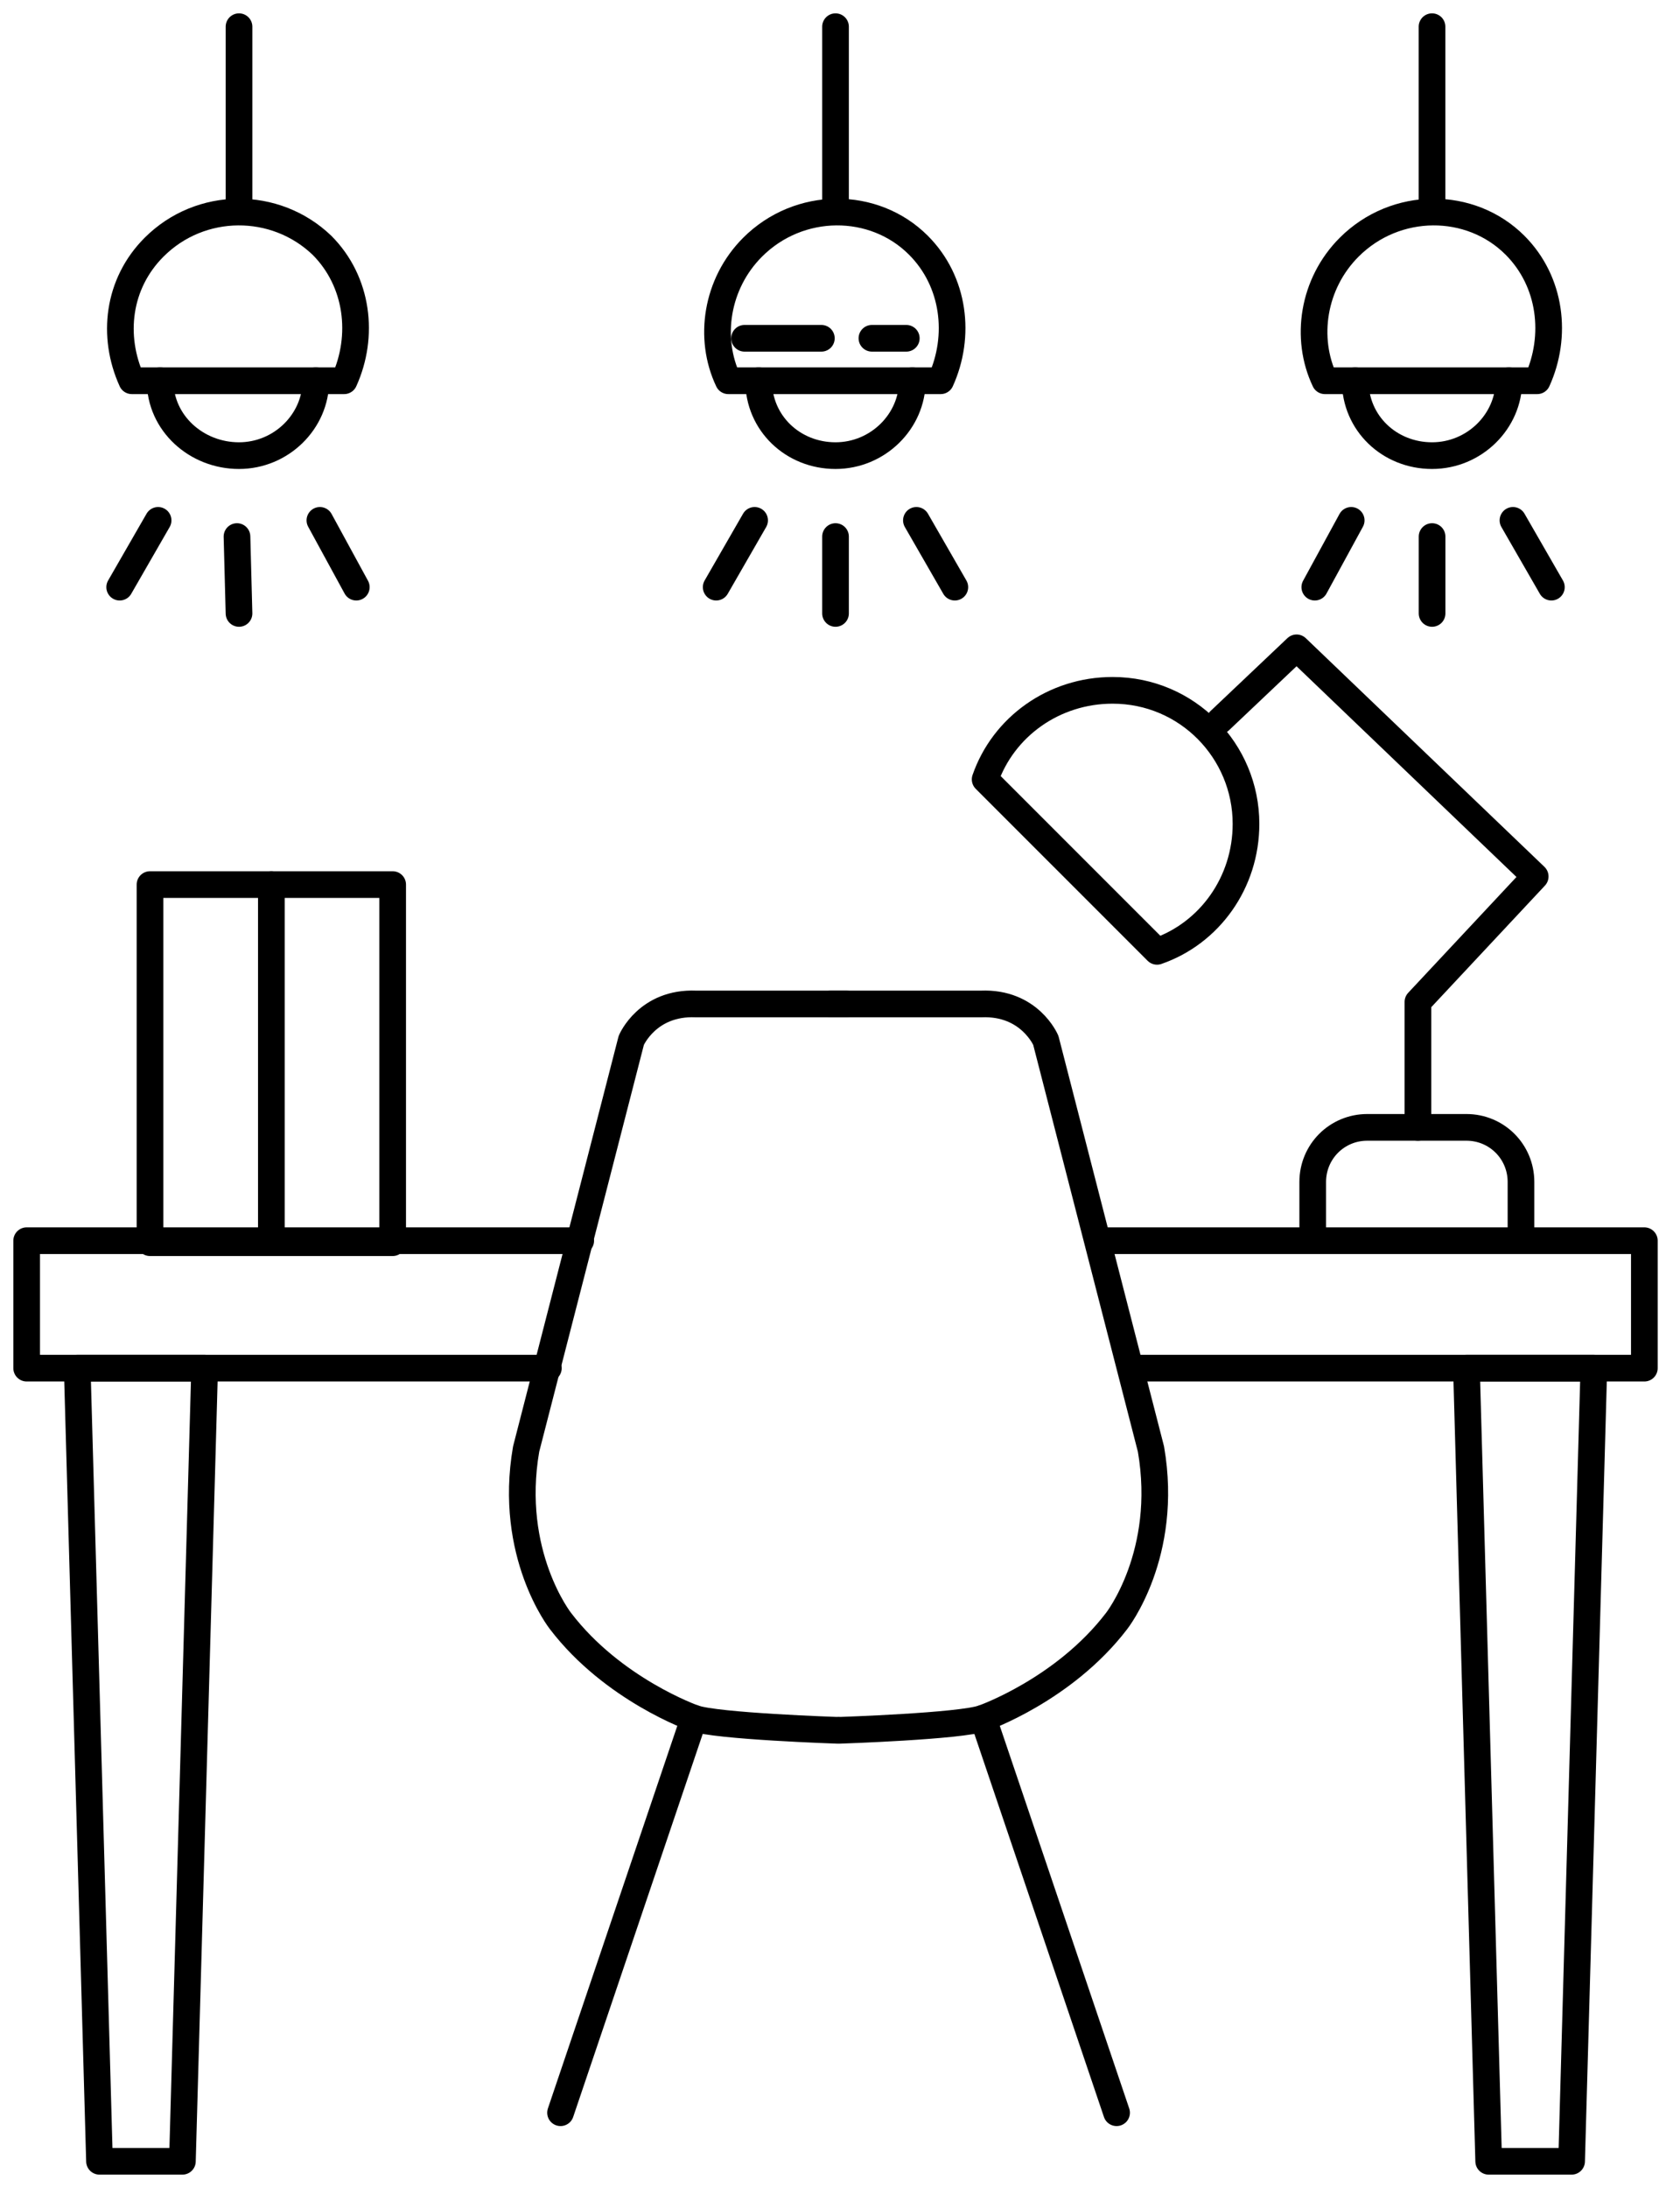 <?xml version="1.0" encoding="UTF-8"?>
<svg xmlns="http://www.w3.org/2000/svg" width="63" height="82" viewBox="0 0 63 82" fill="none">
  <path d="M8.963 1V7.9" stroke="black" stroke-miterlimit="10" stroke-linecap="round" stroke-linejoin="round"></path>
  <path d="M31.332 1V7.9" stroke="black" stroke-miterlimit="10" stroke-linecap="round" stroke-linejoin="round"></path>
  <path d="M53.701 1V7.9" stroke="black" stroke-miterlimit="10" stroke-linecap="round" stroke-linejoin="round"></path>
  <path d="M27.92 12.678H30.801" stroke="black" stroke-miterlimit="10" stroke-linecap="round" stroke-linejoin="round"></path>
  <path d="M32.697 12.678H33.986" stroke="black" stroke-miterlimit="10" stroke-linecap="round" stroke-linejoin="round"></path>
  <path d="M11.843 14.27C11.843 15.787 10.554 17.076 8.961 17.076C7.369 17.076 6.004 15.862 6.004 14.27" stroke="black" stroke-miterlimit="10" stroke-linecap="round" stroke-linejoin="round"></path>
  <path d="M8.887 20.109L8.963 22.99" stroke="black" stroke-miterlimit="10" stroke-linecap="round" stroke-linejoin="round"></path>
  <path d="M11.996 19.502L13.361 22.005" stroke="black" stroke-miterlimit="10" stroke-linecap="round" stroke-linejoin="round"></path>
  <path d="M5.929 19.502L4.488 22.005" stroke="black" stroke-miterlimit="10" stroke-linecap="round" stroke-linejoin="round"></path>
  <path d="M5.777 9.265C4.412 10.63 4.185 12.602 4.943 14.27H12.905C13.663 12.602 13.436 10.555 12.071 9.19C10.327 7.521 7.521 7.521 5.777 9.265Z" stroke="black" stroke-miterlimit="10" stroke-linecap="round" stroke-linejoin="round"></path>
  <path d="M34.212 14.27C34.212 15.787 32.923 17.076 31.331 17.076C29.738 17.076 28.449 15.862 28.449 14.27" stroke="black" stroke-miterlimit="10" stroke-linecap="round" stroke-linejoin="round"></path>
  <path d="M31.332 20.109V22.99" stroke="black" stroke-miterlimit="10" stroke-linecap="round" stroke-linejoin="round"></path>
  <path d="M34.365 19.502L35.806 22.005" stroke="black" stroke-miterlimit="10" stroke-linecap="round" stroke-linejoin="round"></path>
  <path d="M28.298 19.502L26.857 22.005" stroke="black" stroke-miterlimit="10" stroke-linecap="round" stroke-linejoin="round"></path>
  <path d="M28.222 9.265C26.858 10.63 26.554 12.678 27.312 14.27H35.275C36.033 12.602 35.805 10.555 34.44 9.19C32.772 7.521 29.966 7.521 28.222 9.265Z" stroke="black" stroke-miterlimit="10" stroke-linecap="round" stroke-linejoin="round"></path>
  <path d="M56.583 14.27C56.583 15.787 55.294 17.076 53.702 17.076C52.109 17.076 50.82 15.862 50.82 14.27" stroke="black" stroke-miterlimit="10" stroke-linecap="round" stroke-linejoin="round"></path>
  <path d="M53.703 20.109V22.99" stroke="black" stroke-miterlimit="10" stroke-linecap="round" stroke-linejoin="round"></path>
  <path d="M56.736 19.502L58.177 22.005" stroke="black" stroke-miterlimit="10" stroke-linecap="round" stroke-linejoin="round"></path>
  <path d="M50.67 19.502L49.305 22.005" stroke="black" stroke-miterlimit="10" stroke-linecap="round" stroke-linejoin="round"></path>
  <path d="M50.593 9.265C49.229 10.63 48.925 12.678 49.684 14.27H57.646C58.404 12.602 58.176 10.555 56.812 9.19C55.143 7.521 52.338 7.521 50.593 9.265Z" stroke="black" stroke-miterlimit="10" stroke-linecap="round" stroke-linejoin="round"></path>
  <path d="M6.84 81H3.731L2.896 51.275H7.674L6.84 81Z" stroke="black" stroke-miterlimit="10" stroke-linecap="round" stroke-linejoin="round"></path>
  <path d="M58.935 81H55.826L54.992 51.275H59.769L58.935 81Z" stroke="black" stroke-miterlimit="10" stroke-linecap="round" stroke-linejoin="round"></path>
  <path d="M14.725 33.152H5.625V46.573H14.725V33.152Z" stroke="black" stroke-miterlimit="10" stroke-linecap="round" stroke-linejoin="round"></path>
  <path d="M10.176 33.152V46.498" stroke="black" stroke-miterlimit="10" stroke-linecap="round" stroke-linejoin="round"></path>
  <path d="M20.564 51.275H1V46.498H21.777" stroke="black" stroke-miterlimit="10" stroke-linecap="round" stroke-linejoin="round"></path>
  <path d="M41.19 46.498H61.663V51.275H42.403" stroke="black" stroke-miterlimit="10" stroke-linecap="round" stroke-linejoin="round"></path>
  <path d="M31.711 37.626H26.099C24.279 37.55 23.673 38.99 23.673 38.99L19.73 54.308C19.047 58.251 21.019 60.753 21.019 60.753C22.99 63.332 26.023 64.393 26.023 64.393C26.858 64.697 31.407 64.848 31.407 64.848" stroke="black" stroke-miterlimit="10" stroke-linecap="round" stroke-linejoin="round"></path>
  <path d="M26.024 64.393L21.02 79.18" stroke="black" stroke-miterlimit="10" stroke-linecap="round" stroke-linejoin="round"></path>
  <path d="M41.721 25.872C39.522 25.872 37.626 27.237 36.943 29.209L43.389 35.654C45.36 34.972 46.725 33.076 46.725 30.877C46.725 28.147 44.526 25.872 41.721 25.872Z" stroke="black" stroke-miterlimit="10" stroke-linecap="round" stroke-linejoin="round"></path>
  <path d="M45.74 27.009L48.622 24.279L57.57 32.848L53.172 37.55V42.251" stroke="black" stroke-miterlimit="10" stroke-linecap="round" stroke-linejoin="round"></path>
  <path d="M49.227 46.422V44.298C49.227 43.161 50.136 42.251 51.274 42.251H54.99C56.127 42.251 57.037 43.161 57.037 44.298V46.422" stroke="black" stroke-miterlimit="10" stroke-linecap="round" stroke-linejoin="round"></path>
  <path d="M31.18 37.626H36.791C38.611 37.55 39.218 38.99 39.218 38.99L43.161 54.308C43.843 58.251 41.872 60.753 41.872 60.753C39.9 63.332 36.867 64.393 36.867 64.393C36.033 64.697 31.483 64.848 31.483 64.848" stroke="black" stroke-miterlimit="10" stroke-linecap="round" stroke-linejoin="round"></path>
  <path d="M36.867 64.393L41.872 79.18" stroke="black" stroke-miterlimit="10" stroke-linecap="round" stroke-linejoin="round"></path>
</svg>
